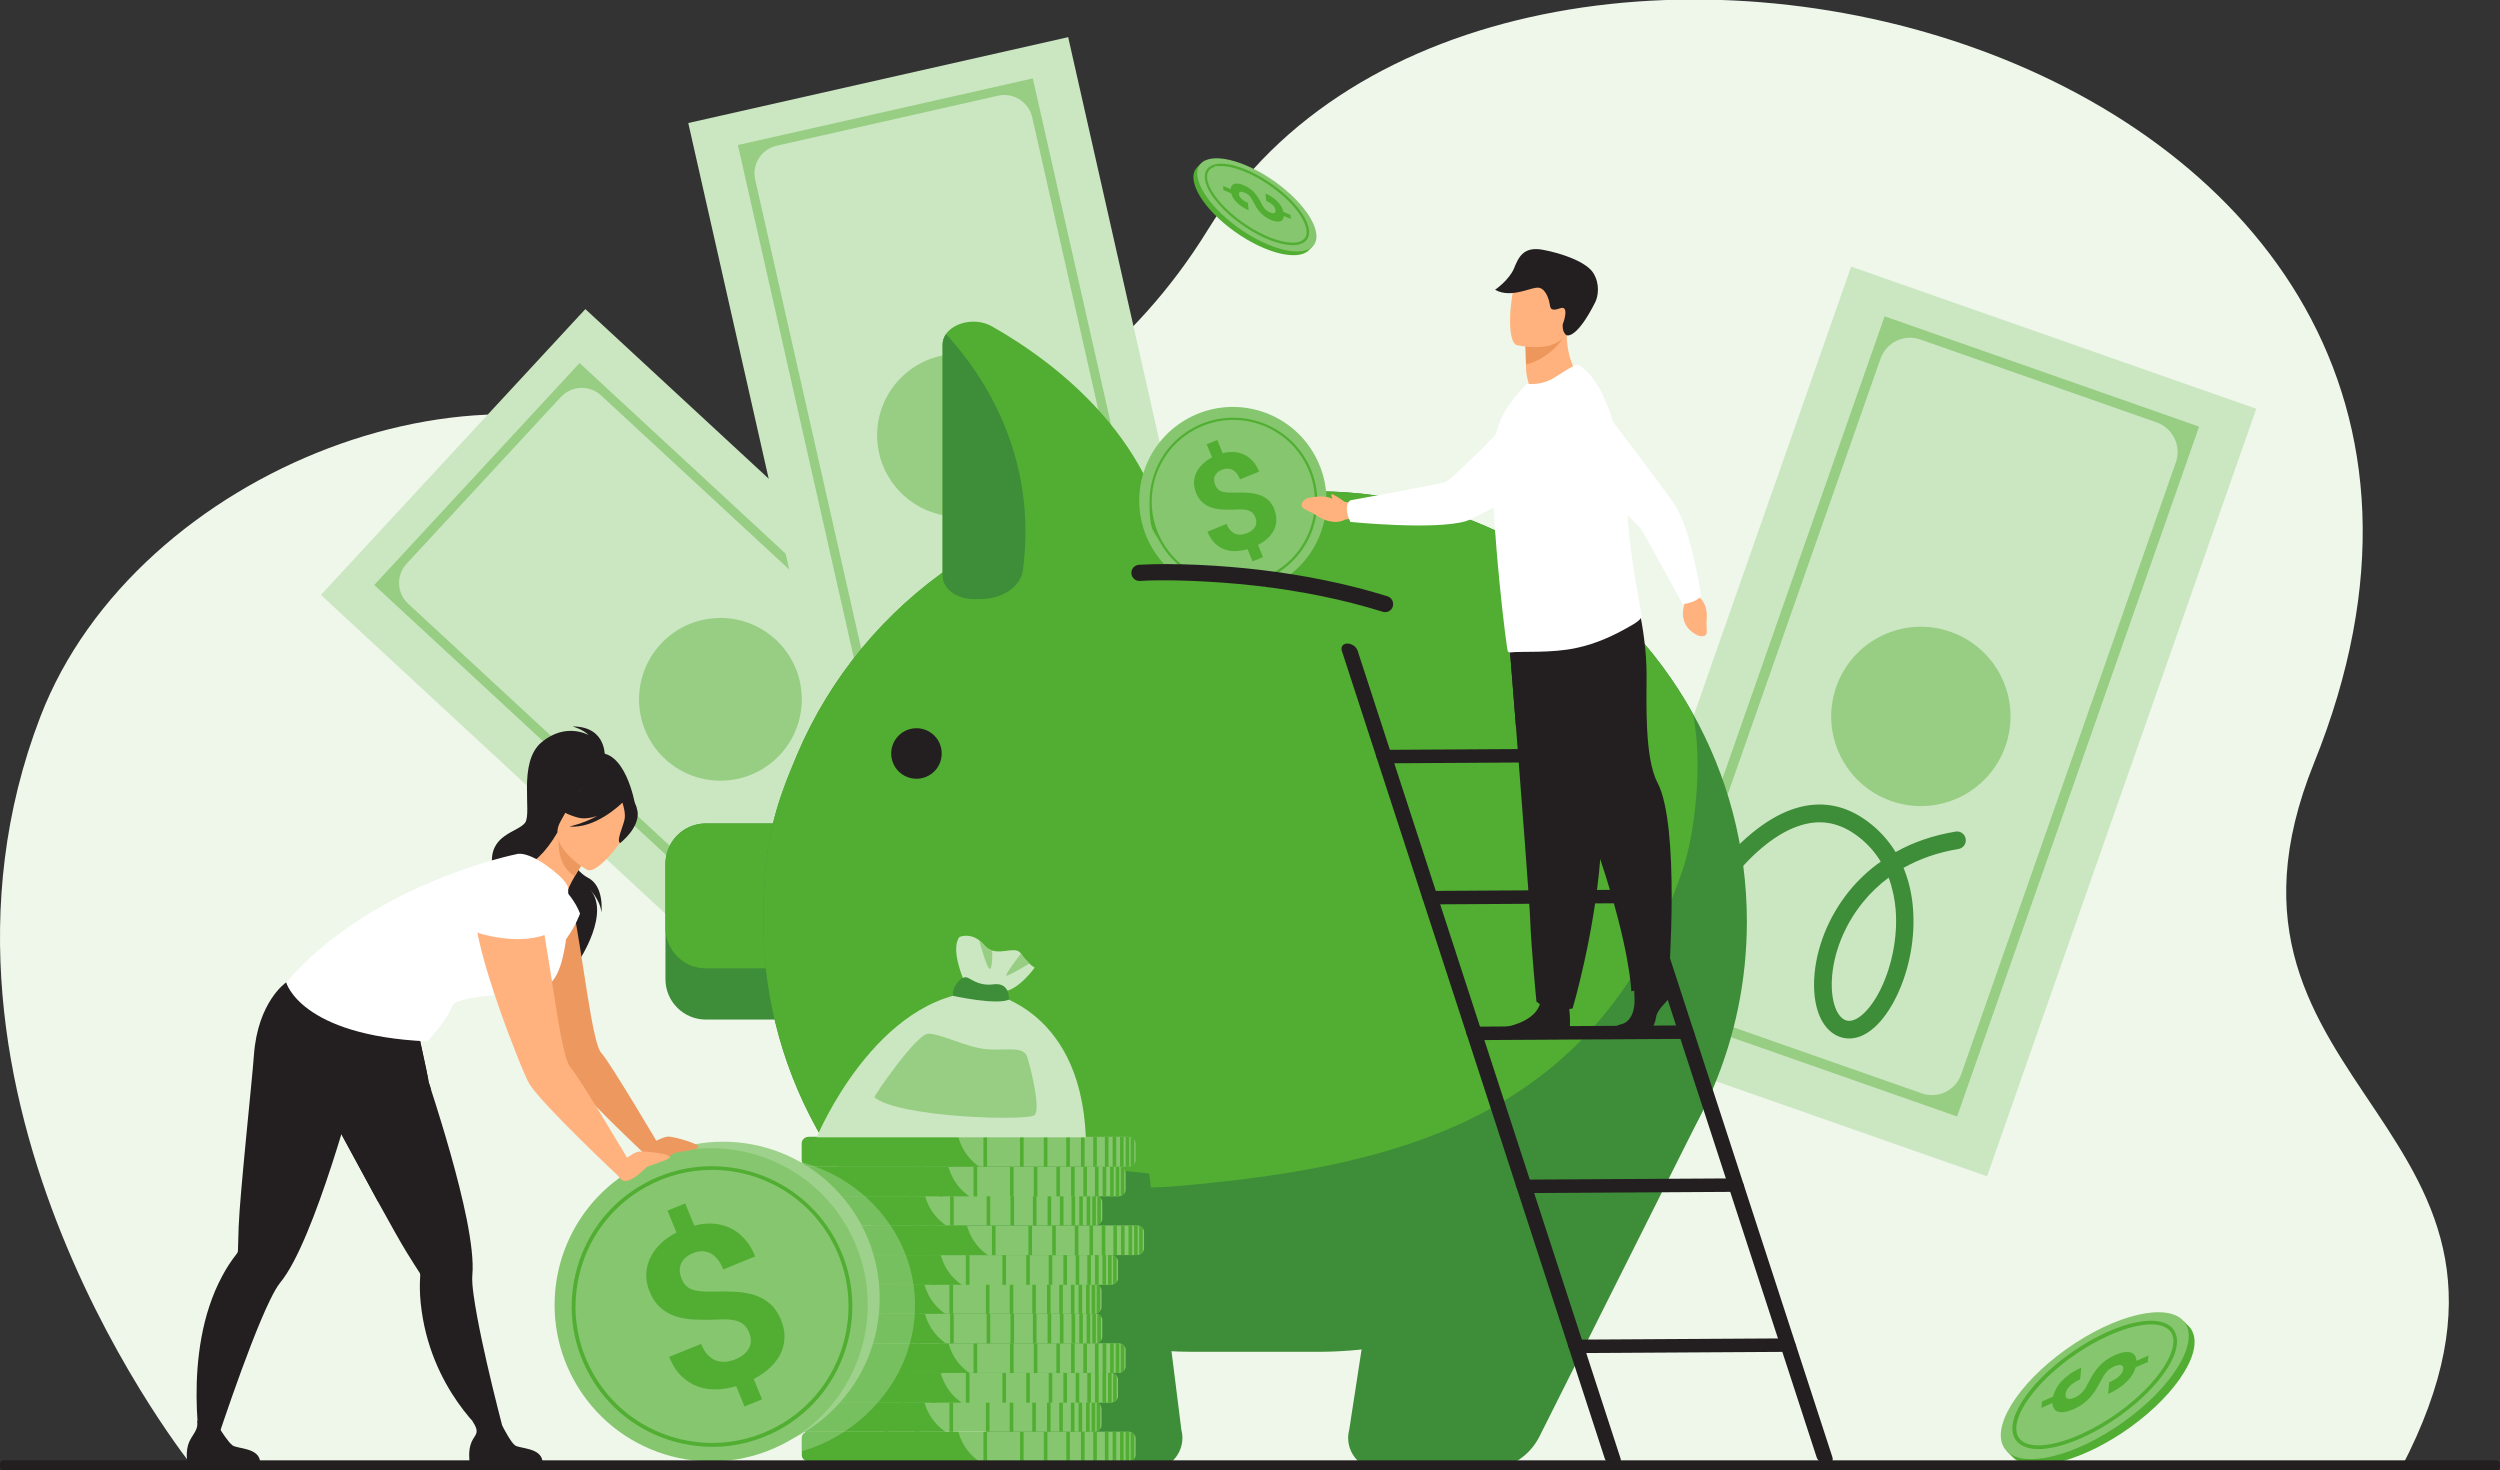 <?xml version="1.0" encoding="UTF-8"?>
<svg id="_Слой_1" data-name="Слой_1" xmlns="http://www.w3.org/2000/svg" version="1.1" viewBox="0 0 2771.8 1630.1">
  <rect x="0" y="0" width="2771.8" height="1630.1" fill="#333333" stroke="none"/>
  <!-- Generator: Adobe Illustrator 29.2.1, SVG Export Plug-In . SVG Version: 2.1.0 Build 116)  -->
  <defs>
    <style>
      .st0 {
        fill: #ed975d;
      }

      .st1 {
        fill: #97ce84;
      }

      .st2 {
        fill: #fff;
      }

      .st3 {
        fill: #ed985f;
      }

      .st4 {
        opacity: .5;
      }

      .st4, .st5 {
        fill: #9ed28c;
      }

      .st6 {
        fill: #cbe7c1;
      }

      .st7 {
        fill: #231f20;
      }

      .st8 {
        fill: #ffb27d;
      }

      .st9 {
        fill: #51ae32;
      }

      .st10 {
        fill: #3e8d39;
      }

      .st11 {
        fill: #eef7ea;
      }

      .st12 {
        fill: #85c66f;
      }
    </style>
  </defs>
  <path class="st11" d="M214.9,1627.7S-117.9,1217.1,44.8,794.5c106-275.5,503.7-426.4,728.2-275.5,95.6,64.3,402.3,2.2,566-264,318.2-517.2,1551.4-213.8,1226.6,591-148.4,367.8,297.8,398.3,96.2,782.4l-2446.8-.8Z"/>
  <g>
    <polygon class="st6" points="1249.6 898.4 956.4 1215.3 533.8 824.4 533.8 824.4 355.8 659.6 649 342.7 981.5 650.3 1249.6 898.4"/>
    <path class="st1" d="M1182.5,902l-227.7,246.1-539.9-499.5,227.7-246.1,539.9,499.5ZM975.3,1111l171.7-185.6c11.7-12.6,10.9-32.3-1.7-43.9l-478.8-443c-12.8-11.9-32.8-11.1-44.7,1.7l-171,184.8c-11.8,12.7-11,32.6,1.7,44.3l479.1,443.3c12.5,11.6,32.1,10.8,43.7-1.7Z"/>
    <path class="st1" d="M737.5,841.6c-36.6-33.8-38.8-90.9-5-127.5,33.8-36.6,90.9-38.8,127.5-5,36.6,33.8,38.8,90.9,5,127.5-33.8,36.6-90.9,38.8-127.5,5Z"/>
  </g>
  <g>
    <polygon class="st6" points="1364.7 839.3 943.5 934.5 816.6 373 816.6 373 763.1 136.4 1184.3 41.2 1284.1 482.9 1364.7 839.3"/>
    <path class="st1" d="M1307.3,804.3l-327,73.9-162.2-717.4,327-73.9,162.2,717.4ZM1018.1,859.2l246.6-55.7c16.7-3.8,27.2-20.4,23.5-37.2l-143.8-636.3c-3.9-17-20.8-27.7-37.8-23.9l-245.6,55.5c-16.9,3.8-27.5,20.6-23.7,37.5l143.9,636.7c3.8,16.7,20.3,27.1,37,23.3Z"/>
    <circle class="st1" cx="1062.7" cy="482.6" r="90.2" transform="translate(-30 892.8) rotate(-45)"/>
  </g>
  <g>
    <polygon class="st6" points="2203.1 1304.2 1753.9 1146.7 1963.9 547.9 1964 547.9 2052.4 295.6 2501.6 453.2 2336.3 924.2 2203.1 1304.2"/>
    <path class="st1" d="M2169.9,1237.9l-348.7-122.3,268.3-764.9,348.7,122.3-268.3,764.9ZM1867.7,1120l263,92.2c17.8,6.3,37.4-3.1,43.7-21l238-678.5c6.4-18.2-3.2-38.1-21.4-44.4l-261.9-91.9c-18-6.3-37.7,3.2-44.1,21.2l-238.1,678.9c-6.2,17.8,3.1,37.2,20.9,43.4Z"/>
    <path class="st1" d="M2035.9,761.4c18.2-51.8,74.9-79.1,126.7-60.9,51.8,18.2,79.1,74.9,60.9,126.7-18.2,51.8-74.9,79.1-126.7,60.9-51.8-18.2-79.1-74.9-60.9-126.7Z"/>
  </g>
  <g>
    <path class="st10" d="M918.9,957.6v128.2c0,24.5-20.1,44.6-44.6,44.6h-91.9c-24.5,0-44.6-20.1-44.6-44.6v-128.2c0-24.5,20.1-44.6,44.6-44.6h91.9c24.5,0,44.6,20.1,44.6,44.6Z"/>
    <path class="st9" d="M918.9,957.6v71.4c0,24.5-20.1,44.6-44.6,44.6h-91.9c-24.5,0-44.6-20.1-44.6-44.6v-71.4c0-24.5,20.1-44.6,44.6-44.6h91.9c24.5,0,44.6,20.1,44.6,44.6Z"/>
    <path class="st10" d="M1936.8,1021.7c0,65.6-13.4,128.2-37.6,185.2-72.7,171.1-242.6,291.9-439.4,291.9h-136.4c-174.1,0-327.3-94.5-410.6-234.8-42.2-71.1-66.5-154-66.5-242.3s13.4-128.2,37.6-185.2c72.7-171.1,242.6-291.8,439.4-291.8h136.4c179,0,335.7,99.9,417.3,246.6,38.1,68.4,59.8,147,59.8,230.5Z"/>
    <path class="st9" d="M1877,791.3c11.3,55,2.4,133.7-12.1,175.3-96.3,276.9-322.6,326.9-553.9,348-164.5,15-398.3-50.6-398.3-50.6-42.2-71.1-66.5-154-66.5-242.3s13.4-128.2,37.6-185.2c72.7-171.1,242.6-291.8,439.4-291.8h136.4c179,0,335.7,99.9,417.3,246.6Z"/>
    <path class="st9" d="M1267,664.2h-187.7c-18.9,0-34.3-11.5-34.3-25.7v-256.2c0-4.4,1.4-8.4,3.7-11.8,9.2-13.3,33.3-18.8,51.2-8.6,71.2,40.4,188,128.2,201.1,274.9,1.3,14.8-14.4,27.4-34.2,27.4Z"/>
    <path class="st10" d="M1087,664.2h-7.6c-18.9,0-34.3-11.5-34.3-25.7v-256.2c0-4.4,1.4-8.4,3.7-11.8.8.7,1.6,1.4,2.3,2.3,40.8,45.4,99.5,134.5,83,259.4-2.4,18.2-22.8,32-47.1,32Z"/>
    <path class="st7" d="M988.1,835.4c0-15.4,12.5-28,28-28s28,12.5,28,28-12.5,28-28,28-28-12.5-28-28Z"/>
    <path class="st10" d="M1540.4,1296.3l-44.5,289c-5.9,22.4,11,44.3,34.1,44.3h117c25.1,0,48-14,59.5-36.3l181.8-362.6-347.9,65.6Z"/>
    <path class="st10" d="M1274.1,1301.2l35.7,284c5.9,22.4-11,44.3-34.1,44.3h-117c-25.1,0-48-14-59.5-36.3l-186.5-329.3,361.4,37.2Z"/>
    <path class="st10" d="M2050.4,1151.4c-2.7,0-5.4-.3-8-1-20.7-5.5-32.6-30.2-31-64.6,1.6-33.7,15.7-69.3,38.7-97.7,10.2-12.6,21.9-23.5,35.1-32.8-6.2-10.2-14.5-20-25.8-28.4-19.1-14.3-38.9-18.5-60.4-12.6-57.8,15.7-106.8,98.3-110.8,107.6-1.8,5-7.2,7.6-12.3,5.9-5.1-1.7-7.9-7.2-6.2-12.4,1.7-5.2,16-29.8,36-54.3,34.8-42.6,65.1-58.7,84.5-64.8,28.7-9,55.9-4,80.9,14.8,12.4,9.3,22.7,20.6,30.6,33.6,19.8-11.1,42.2-18.7,66.5-22.7,5.3-.9,10.4,2.7,11.2,8.1.9,5.3-2.7,10.4-8.1,11.2-22.3,3.7-42.7,10.7-60.8,20.9,5.5,13.4,9.1,28.1,10.4,44,2.8,32.7-3.7,68.5-18,98.1-14.6,30.1-33.8,47.1-52.6,47.1ZM2093.9,973.1c-10.6,7.9-20.2,17-28.5,27.3-20.4,25.2-33,56.6-34.4,86.3-1.1,23.5,5.6,41.9,16.4,44.8,10.9,2.9,26.6-11.8,38.1-35.6,12.6-26.1,18.7-59,16.2-87.9-.9-10.4-3.1-22.5-7.7-34.9ZM1888.3,1021.6c0,0,0,.1,0,.2,0,0,0-.1,0-.2Z"/>
  </g>
  <g>
    <g>
      <path class="st12" d="M1259.1,1594.5v18.6c0,1.5-.5,2.9-1.5,4-1,1.2-2.4,2.2-4,2.7-.5.2-1,.3-1.6.4-.5,0-1,.1-1.5.1h-353c-4.3,0-7.8-2.7-8.5-6.1,0-.2,0-.5,0-.7,0-.1,0-.2,0-.4v-18.6c0-.1,0-.2,0-.4,0-.2,0-.5,0-.7.6-3.4,4.2-6.1,8.5-6.1h353c.5,0,1,0,1.5.1.5,0,1.1.2,1.6.4,1.6.5,3,1.5,4,2.7.9,1.1,1.5,2.5,1.5,4Z"/>
      <path class="st9" d="M1085.7,1620.3h-189.1c-3.5,0-6.5-2.3-7.3-5.3,0-.3-.2-.5-.2-.8,0-.2,0-.5,0-.7,0-.1,0-.2,0-.4v-18.6c0-.1,0-.2,0-.4,0-.2,0-.5,0-.7,0-.3.1-.5.2-.8.9-3,3.8-5.3,7.3-5.3h165.9c2.6,9.7,8.8,23.1,23.2,33Z"/>
      <g>
        <rect class="st9" x="1212.1" y="1587.3" width="4" height="33"/>
        <rect class="st9" x="1198.5" y="1587.3" width="4" height="33"/>
        <rect class="st9" x="1182.2" y="1587.3" width="4" height="33"/>
        <rect class="st9" x="1157.3" y="1587.3" width="4" height="33"/>
        <rect class="st9" x="1130.9" y="1587.3" width="4" height="33"/>
        <rect class="st9" x="1090.4" y="1587.3" width="4" height="33"/>
        <rect class="st9" x="1052.5" y="1587.3" width="4" height="33"/>
        <rect class="st9" x="1018.7" y="1587.3" width="4" height="33"/>
        <rect class="st9" x="1225" y="1587.3" width="4" height="33"/>
        <rect class="st9" x="1233.6" y="1587.3" width="4" height="33"/>
        <rect class="st9" x="1241.8" y="1587.3" width="4" height="33"/>
        <path class="st9" d="M1252,1587.4v32.7c-.5,0-1,.1-1.5.1h-2.5v-33h2.5c.5,0,1,0,1.5.1Z"/>
        <path class="st9" d="M1257.6,1590.5v26.6c-1,1.2-2.4,2.2-4,2.7v-32c1.6.5,3,1.5,4,2.7Z"/>
      </g>
    </g>
    <g>
      <path class="st12" d="M1221.3,1561.6v18.6c0,1.5-.5,2.9-1.5,4-.2.3-.5.6-.8.8-.9.8-2,1.4-3.2,1.8-.5.2-1,.3-1.6.4-.5,0-1,.1-1.5.1h-353c-4.3,0-7.8-2.7-8.4-6.1,0-.2,0-.5,0-.7,0-.1,0-.2,0-.4v-18.6c0-.1,0-.3,0-.4,0-.2,0-.5,0-.7.6-3.4,4.2-6.1,8.4-6.1h353c.2,0,.5,0,.7,0,0,0,.2,0,.2,0,0,0,0,0,0,0,0,0,.2,0,.3,0,0,0,.1,0,.2,0,.5,0,1.1.2,1.6.4.3,0,.6.2.9.3h0c.2,0,.4.2.6.3,0,0,.2.1.3.2,0,0,.2.1.3.2.4.2.7.5,1,.8.1,0,.2.2.3.3,0,0,.1.1.2.2,0,0,0,0,0,0h0c.1.2.2.3.3.4.9,1.1,1.5,2.5,1.5,4Z"/>
      <path class="st9" d="M1048,1587.3h-189.1c-3.5,0-6.4-2.3-7.3-5.3,0-.3-.2-.5-.2-.8,0-.2,0-.5,0-.7,0-.1,0-.2,0-.4v-18.6c0-.1,0-.3,0-.4,0-.2,0-.5,0-.7,0-.3.1-.5.2-.8.9-3,3.8-5.3,7.3-5.3h165.9c0,.3.1.5.2.8,2.8,9.6,9,22.6,23,32.1Z"/>
      <g>
        <rect class="st9" x="1174.4" y="1554.4" width="4" height="33"/>
        <rect class="st9" x="1160.8" y="1554.4" width="4" height="33"/>
        <rect class="st9" x="1144.5" y="1554.4" width="4" height="33"/>
        <rect class="st9" x="1119.5" y="1554.4" width="4" height="33"/>
        <rect class="st9" x="1093.1" y="1554.4" width="4" height="33"/>
        <rect class="st9" x="1052.7" y="1554.4" width="4" height="33"/>
        <rect class="st9" x="1014.8" y="1554.4" width="4" height="33"/>
        <rect class="st9" x="980.9" y="1554.4" width="4" height="33"/>
        <rect class="st9" x="1187.3" y="1554.4" width="4" height="33"/>
        <rect class="st9" x="1195.8" y="1554.4" width="4" height="33"/>
        <rect class="st9" x="1204.1" y="1554.4" width="4" height="33"/>
        <path class="st9" d="M1214.3,1554.5v32.7c-.5,0-1,.1-1.5.1h-2.5v-33h2.5c.5,0,1,0,1.5.1Z"/>
        <path class="st9" d="M1219.9,1557.5v26.6c-1,1.2-2.4,2.2-4,2.7v-32c1.6.5,3,1.5,4,2.7Z"/>
      </g>
    </g>
    <g>
      <path class="st12" d="M1239.6,1529.4v18.6c0,1.5-.5,2.9-1.5,4-1,1.2-2.4,2.1-4,2.7-.5.2-1,.3-1.6.4-.5,0-1,.1-1.5.1h-353c-1.4,0-2.8-.3-3.9-.8-2.3-1-4.1-2.9-4.5-5.2,0-.2,0-.3,0-.5,0,0,0-.2,0-.3,0-.1,0-.2,0-.4v-18.6c0-.1,0-.2,0-.4,0-.2,0-.5,0-.7.6-3.5,4.2-6.1,8.4-6.1h353c.5,0,1,0,1.5.1.5,0,1.1.2,1.6.4,1.6.5,3,1.5,4,2.7.9,1.1,1.5,2.5,1.5,4Z"/>
      <path class="st9" d="M1066.2,1555.2h-189.1c-1.3,0-2.5-.3-3.5-.8-2.1-1-3.6-2.9-4-5.2,0-.2,0-.3,0-.5,0,0,0-.2,0-.3,0-.1,0-.2,0-.4v-18.6c0-.1,0-.2,0-.4,0-.2,0-.5,0-.7,0-.3.1-.5.2-.8.9-3.1,3.8-5.3,7.3-5.3h165.9c2.6,9.4,8.5,22.4,22.1,32.1.4.3.8.6,1.2.8Z"/>
      <g>
        <rect class="st9" x="1192.6" y="1522.2" width="4" height="33"/>
        <rect class="st9" x="1179" y="1522.2" width="4" height="33"/>
        <rect class="st9" x="1162.7" y="1522.2" width="4" height="33"/>
        <rect class="st9" x="1137.8" y="1522.2" width="4" height="33"/>
        <rect class="st9" x="1111.4" y="1522.2" width="4" height="33"/>
        <rect class="st9" x="1070.9" y="1522.2" width="4" height="33"/>
        <rect class="st9" x="1033" y="1522.2" width="4" height="33"/>
        <rect class="st9" x="999.2" y="1522.2" width="4" height="33"/>
        <rect class="st9" x="1205.5" y="1522.2" width="4" height="33"/>
        <rect class="st9" x="1214.1" y="1522.2" width="4" height="33"/>
        <rect class="st9" x="1222.3" y="1522.2" width="4" height="33"/>
        <path class="st9" d="M1232.5,1522.4v32.7c-.5,0-1,.1-1.5.1h-2.5v-33h2.5c.5,0,1,0,1.5.1Z"/>
        <path class="st9" d="M1238.1,1525.4v26.6c-1,1.2-2.4,2.2-4,2.7v-32c1.6.5,3,1.5,4,2.7Z"/>
      </g>
    </g>
    <g>
      <path class="st12" d="M1248,1496.5v18.6c0,1.5-.5,2.9-1.5,4-.1.2-.3.3-.4.4-.7.7-1.5,1.3-2.4,1.8-.4.2-.8.3-1.2.5-.5.2-1,.3-1.6.4-.2,0-.5,0-.7,0-.3,0-.5,0-.8,0h-353c-4.3,0-7.8-2.7-8.5-6.1,0-.2,0-.5,0-.7v-19.4c.2-3.5,3.4-6.3,7.5-6.7.3,0,.7,0,1,0h353c.3,0,.5,0,.8,0,.3,0,.5,0,.7,0,.5,0,1.1.2,1.6.4,1.6.5,3,1.5,4,2.7.9,1.1,1.5,2.5,1.5,4Z"/>
      <path class="st9" d="M1074.7,1522.2h-189.1c-3.5,0-6.5-2.3-7.3-5.3,0-.3-.2-.5-.2-.8,0-.2,0-.5,0-.7v-19.4c.2-3.5,3.1-6.3,6.7-6.7.3,0,.6,0,.9,0h165.9s0,0,0,0c2.7,9.7,8.8,23.1,23.2,32.9Z"/>
      <g>
        <rect class="st9" x="1201.1" y="1489.3" width="4" height="33"/>
        <rect class="st9" x="1187.5" y="1489.3" width="4" height="33"/>
        <rect class="st9" x="1171.2" y="1489.3" width="4" height="33"/>
        <rect class="st9" x="1146.2" y="1489.3" width="4" height="33"/>
        <rect class="st9" x="1119.8" y="1489.3" width="4" height="33"/>
        <rect class="st9" x="1079.4" y="1489.3" width="4" height="33"/>
        <rect class="st9" x="1041.5" y="1489.3" width="4" height="33"/>
        <rect class="st9" x="1007.6" y="1489.3" width="4" height="33"/>
        <rect class="st9" x="1214" y="1489.3" width="4" height="33"/>
        <rect class="st9" x="1222.5" y="1489.3" width="4" height="33"/>
        <rect class="st9" x="1230.8" y="1489.3" width="4" height="33"/>
        <path class="st9" d="M1241,1489.4v32.7c-.5,0-1,.1-1.5.1h-2.5v-33h2.5c.5,0,1,0,1.5.1Z"/>
        <path class="st9" d="M1246.6,1492.4v26.6c-1,1.2-2.4,2.2-4,2.7v-32c1.6.5,3,1.5,4,2.7Z"/>
      </g>
    </g>
    <g>
      <path class="st12" d="M1222.1,1463.6v18.6c0,1.5-.5,2.9-1.5,4-1,1.2-2.4,2.2-4,2.7-.5.2-1,.3-1.6.4-.2,0-.3,0-.5,0h0c0,0-.2,0-.3,0,0,0-.1,0-.2,0-.2,0-.3,0-.5,0h-353c-4.6,0-8.3-3-8.5-6.8,0-.1,0-.2,0-.4v-18.6c0-.1,0-.3,0-.4,0,0,0-.2,0-.3.3-3,3-5.5,6.4-6.3,0,0,.2,0,.3,0,.6-.1,1.2-.2,1.9-.2h353c.3,0,.5,0,.8,0,.1,0,.2,0,.3,0h0c.1,0,.3,0,.4,0,.5,0,1.1.2,1.6.4,1.6.5,3,1.5,4,2.7.9,1.1,1.5,2.5,1.5,4Z"/>
      <path class="st9" d="M1048.7,1489.3h-189.1c-4.1,0-7.4-3-7.6-6.8,0-.1,0-.2,0-.4v-18.6c0-.1,0-.3,0-.4,0,0,0-.2,0-.3.3-3.1,2.7-5.6,5.9-6.3,0,0,.2,0,.3,0,.4,0,.9-.1,1.4-.1h165.9c0,0,0,.2,0,.2,2.7,9.7,8.9,22.9,23.1,32.7,0,0,0,0,0,0Z"/>
      <g>
        <rect class="st9" x="1175.1" y="1456.4" width="4" height="33"/>
        <rect class="st9" x="1161.5" y="1456.4" width="4" height="33"/>
        <rect class="st9" x="1145.2" y="1456.4" width="4" height="33"/>
        <rect class="st9" x="1120.3" y="1456.4" width="4" height="33"/>
        <rect class="st9" x="1093.9" y="1456.4" width="4" height="33"/>
        <rect class="st9" x="1053.4" y="1456.4" width="4" height="33"/>
        <rect class="st9" x="1015.5" y="1456.4" width="4" height="33"/>
        <rect class="st9" x="981.7" y="1456.4" width="4" height="33"/>
        <rect class="st9" x="1188" y="1456.4" width="4" height="33"/>
        <rect class="st9" x="1196.6" y="1456.4" width="4" height="33"/>
        <rect class="st9" x="1204.8" y="1456.4" width="4" height="33"/>
        <path class="st9" d="M1215,1456.5v32.7c-.5,0-1,.1-1.5.1h-2.5v-33h2.5c.5,0,1,0,1.5.1Z"/>
        <path class="st9" d="M1220.6,1459.5v26.6c-1,1.2-2.4,2.2-4,2.7v-32c1.6.5,3,1.5,4,2.7Z"/>
      </g>
    </g>
    <g>
      <path class="st12" d="M1221.3,1430.8v18.6c0,1.5-.5,2.9-1.5,4-.2.3-.5.6-.8.9-.9.8-2,1.4-3.2,1.8-.4.1-.8.2-1.2.3h0c-.1,0-.2,0-.3,0-.5,0-1,.1-1.5.1h-353c-.4,0-.7,0-1.1,0-.1,0-.3,0-.4,0-3.6-.6-6.4-3-6.9-6.1,0-.2,0-.4,0-.6,0-.1,0-.3,0-.4v-18.6c0-.1,0-.3,0-.4,0-.2,0-.5,0-.7.6-3.4,4.2-6.1,8.4-6.1h353c.2,0,.5,0,.7,0,0,0,0,0,0,0,0,0,.1,0,.2,0,0,0,.2,0,.3,0,0,0,.1,0,.2,0,.5,0,1.1.2,1.6.4.3,0,.6.2.9.3h0c1.1.5,2.1,1.2,2.8,2,.1.1.2.2.3.4.9,1.1,1.5,2.5,1.5,4Z"/>
      <path class="st9" d="M1048,1456.6h-189.1c-.1,0-.3,0-.4,0-.2,0-.3,0-.5,0-3.4-.4-6.2-2.9-6.6-6.1,0-.2,0-.4,0-.6,0-.1,0-.3,0-.4v-18.6c0-.1,0-.3,0-.4,0-.2,0-.5,0-.7,0-.3.1-.5.2-.8.9-3,3.8-5.3,7.3-5.3h165.9c0,.3.1.5.2.8,2.7,9.5,8.9,22.4,22.6,31.9.1,0,.2.2.3.2Z"/>
      <g>
        <rect class="st9" x="1174.4" y="1423.7" width="4" height="33"/>
        <rect class="st9" x="1160.8" y="1423.7" width="4" height="33"/>
        <rect class="st9" x="1144.5" y="1423.7" width="4" height="33"/>
        <rect class="st9" x="1119.5" y="1423.7" width="4" height="33"/>
        <rect class="st9" x="1093.1" y="1423.7" width="4" height="33"/>
        <rect class="st9" x="1052.7" y="1423.7" width="4" height="33"/>
        <rect class="st9" x="1014.8" y="1423.7" width="4" height="33"/>
        <rect class="st9" x="980.9" y="1423.7" width="4" height="33"/>
        <rect class="st9" x="1187.3" y="1423.7" width="4" height="33"/>
        <rect class="st9" x="1195.8" y="1423.7" width="4" height="33"/>
        <rect class="st9" x="1204.1" y="1423.7" width="4" height="33"/>
        <path class="st9" d="M1214.3,1423.8v32.7c-.5,0-1,.1-1.5.1h-2.5v-33h2.5c.5,0,1,0,1.5.1Z"/>
        <path class="st9" d="M1219.9,1426.8v26.6c-1,1.2-2.4,2.2-4,2.7v-32c1.6.5,3,1.5,4,2.7Z"/>
      </g>
    </g>
    <g>
      <path class="st12" d="M1239.6,1398.7v18.6c0,1.5-.5,2.9-1.5,4-1,1.2-2.4,2.2-4,2.7-.5.2-1,.3-1.6.4-.5,0-1,.1-1.5.1h-353c-1.4,0-2.8-.3-3.9-.8-2.3-1-4.1-2.9-4.5-5.2,0-.2,0-.3,0-.5,0-.1,0-.2,0-.3,0-.1,0-.2,0-.4v-18.6c0-.1,0-.3,0-.4,0-.2,0-.5,0-.7.6-3.4,4.2-6.1,8.4-6.1h353c.5,0,1,0,1.5.1.5,0,1.1.2,1.6.4,1.6.5,3,1.5,4,2.7.9,1.1,1.5,2.5,1.5,4Z"/>
      <path class="st9" d="M1066.2,1424.5h-189.1c-1.3,0-2.5-.3-3.5-.8-2.1-1-3.6-2.9-4-5.2,0-.2,0-.3,0-.5,0-.1,0-.2,0-.3,0-.1,0-.2,0-.4v-18.6c0-.1,0-.3,0-.4,0-.2,0-.5,0-.7,0-.3.1-.5.2-.8.9-3.1,3.8-5.3,7.3-5.3h165.9c2.6,9.4,8.5,22.4,22.1,32.1.4.3.8.5,1.2.8Z"/>
      <g>
        <rect class="st9" x="1192.6" y="1391.5" width="4" height="33"/>
        <rect class="st9" x="1179" y="1391.5" width="4" height="33"/>
        <rect class="st9" x="1162.7" y="1391.5" width="4" height="33"/>
        <rect class="st9" x="1137.8" y="1391.5" width="4" height="33"/>
        <rect class="st9" x="1111.4" y="1391.5" width="4" height="33"/>
        <rect class="st9" x="1070.9" y="1391.5" width="4" height="33"/>
        <rect class="st9" x="1033" y="1391.5" width="4" height="33"/>
        <rect class="st9" x="999.2" y="1391.5" width="4" height="33"/>
        <rect class="st9" x="1205.5" y="1391.5" width="4" height="33"/>
        <rect class="st9" x="1214.1" y="1391.5" width="4" height="33"/>
        <rect class="st9" x="1222.3" y="1391.5" width="4" height="33"/>
        <path class="st9" d="M1232.5,1391.6v32.7c-.5,0-1,.1-1.5.1h-2.5v-33h2.5c.5,0,1,0,1.5.1Z"/>
        <path class="st9" d="M1238.1,1394.7v26.6c-1,1.2-2.4,2.2-4,2.7v-32c1.6.5,3,1.5,4,2.7Z"/>
      </g>
    </g>
    <g>
      <path class="st12" d="M1268.4,1365.7v18.6c0,1.5-.5,2.8-1.5,4h0c-.1.2-.3.3-.4.5-.5.6-1.2,1.1-1.9,1.5-.4.2-.7.4-1.1.5,0,0,0,0,0,0-.2,0-.4.2-.6.2-.5.2-1,.3-1.6.4-.5,0-1,.1-1.5.1h-353c-4.3,0-7.8-2.7-8.4-6.1,0-.2,0-.5,0-.7,0-.1,0-.2,0-.4v-18.6c0-.1,0-.2,0-.4.2-3.5,3.4-6.3,7.5-6.7.3,0,.7,0,1,0h353c.5,0,1,0,1.5.1.5,0,1.1.2,1.6.4,1.4.5,2.7,1.2,3.6,2.2.1.1.3.3.4.4h0c.9,1.2,1.5,2.5,1.5,4Z"/>
      <path class="st9" d="M1095.1,1391.5h-189.1c-3.5,0-6.5-2.3-7.3-5.3,0-.3-.1-.5-.2-.8,0-.2,0-.5,0-.7,0-.1,0-.2,0-.4v-18.6c0-.1,0-.2,0-.4.2-3.5,3.1-6.3,6.7-6.7.3,0,.6,0,.9,0h165.9s0,0,0,0c2.7,9.7,8.8,23.1,23.2,32.9Z"/>
      <g>
        <rect class="st9" x="1221.5" y="1358.6" width="4" height="33"/>
        <rect class="st9" x="1207.9" y="1358.6" width="4" height="33"/>
        <rect class="st9" x="1191.6" y="1358.6" width="4" height="33"/>
        <rect class="st9" x="1166.6" y="1358.6" width="4" height="33"/>
        <rect class="st9" x="1140.2" y="1358.6" width="4" height="33"/>
        <rect class="st9" x="1099.8" y="1358.6" width="4" height="33"/>
        <rect class="st9" x="1061.9" y="1358.6" width="4" height="33"/>
        <rect class="st9" x="1028" y="1358.6" width="4" height="33"/>
        <rect class="st9" x="1234.4" y="1358.6" width="4" height="33"/>
        <rect class="st9" x="1242.9" y="1358.6" width="4" height="33"/>
        <rect class="st9" x="1251.2" y="1358.6" width="4" height="33"/>
        <path class="st9" d="M1261.4,1358.7v32.7c-.5,0-1,.1-1.5.1h-2.5v-33h2.5c.5,0,1,0,1.5.1Z"/>
        <path class="st9" d="M1267,1361.7v26.6c-1,1.2-2.4,2.2-4,2.7v-32c1.6.5,3,1.5,4,2.7Z"/>
      </g>
    </g>
    <g>
      <path class="st12" d="M1222.1,1332.8v18.6c0,1.5-.5,2.9-1.5,4-1,1.2-2.4,2.2-4,2.7-.5.2-1,.3-1.6.4-.2,0-.3,0-.5,0h0c-.1,0-.2,0-.3,0,0,0-.1,0-.2,0-.1,0-.3,0-.4,0h-353c-3.1,0-5.8-1.4-7.3-3.4-.7-1-1.2-2.2-1.3-3.4,0-.1,0-.3,0-.4v-18.6c0-.1,0-.3,0-.4.2-3.1,2.7-5.6,6.1-6.5.8-.2,1.6-.3,2.5-.3h353c.2,0,.3,0,.5,0s.2,0,.2,0c.3,0,.6,0,.8,0,.5,0,1.1.2,1.6.4.3,0,.5.2.7.3h0c.9.4,1.8.9,2.5,1.6,0,0,0,0,0,0,0,0,0,0,0,0,.2.2.5.5.7.7.9,1.1,1.5,2.5,1.5,4Z"/>
      <path class="st9" d="M1048.7,1358.6h-189.1c-2.7,0-5-1.3-6.4-3.3-.7-1-1.2-2.2-1.2-3.6,0-.1,0-.3,0-.4v-18.6c0-.1,0-.3,0-.4.2-3.3,2.7-6,6.1-6.6.5,0,1-.2,1.5-.2h165.9c0,.3.1.5.2.8,2.7,9.6,9,22.6,22.9,32.1,0,0,0,0,0,0Z"/>
      <g>
        <rect class="st9" x="1175.1" y="1325.7" width="4" height="33"/>
        <rect class="st9" x="1161.5" y="1325.7" width="4" height="33"/>
        <rect class="st9" x="1145.2" y="1325.7" width="4" height="33"/>
        <rect class="st9" x="1120.3" y="1325.7" width="4" height="33"/>
        <rect class="st9" x="1093.9" y="1325.7" width="4" height="33"/>
        <rect class="st9" x="1053.4" y="1325.7" width="4" height="33"/>
        <rect class="st9" x="1015.5" y="1325.7" width="4" height="33"/>
        <rect class="st9" x="981.7" y="1325.7" width="4" height="33"/>
        <rect class="st9" x="1188" y="1325.7" width="4" height="33"/>
        <rect class="st9" x="1196.6" y="1325.7" width="4" height="33"/>
        <rect class="st9" x="1204.8" y="1325.7" width="4" height="33"/>
        <path class="st9" d="M1215,1325.8v32.7c-.5,0-1,.1-1.5.1h-2.5v-33h2.5c.5,0,1,0,1.5.1Z"/>
        <path class="st9" d="M1220.6,1328.8v26.6c-1,1.2-2.4,2.2-4,2.7v-32c1.6.5,3,1.5,4,2.7Z"/>
      </g>
    </g>
    <g>
      <path class="st12" d="M1248,1300.6v18.6c0,1.5-.5,2.9-1.5,4-1,1.2-2.4,2.2-4,2.7-.5.2-1,.3-1.6.4-.5,0-1,.1-1.5.1h-353c-1.4,0-2.7-.3-3.8-.8-2.6-1.1-4.4-3.2-4.7-5.7,0,0,0-.2,0-.3,0-.1,0-.2,0-.4v-18.6c0-.1,0-.2,0-.4.2-3.5,3.4-6.3,7.5-6.8.3,0,.7,0,1,0h353c.5,0,1,0,1.5.1.5,0,1.1.2,1.6.4,1.6.5,3,1.5,4,2.7.9,1.1,1.5,2.5,1.5,4Z"/>
      <path class="st9" d="M1074.7,1326.4h-189.1c-1.2,0-2.4-.3-3.4-.8-2.3-1.1-3.9-3.2-4.2-5.7,0,0,0-.2,0-.3,0-.1,0-.2,0-.4v-18.6c0-.1,0-.2,0-.4.2-3.5,3.1-6.3,6.7-6.8.3,0,.6,0,.9,0h165.9s0,0,0,0c2.6,9.4,8.5,22.4,22.1,32.1.4.3.7.5,1.1.8Z"/>
      <g>
        <rect class="st9" x="1201.1" y="1293.5" width="4" height="33"/>
        <rect class="st9" x="1187.5" y="1293.5" width="4" height="33"/>
        <rect class="st9" x="1171.2" y="1293.5" width="4" height="33"/>
        <rect class="st9" x="1146.2" y="1293.5" width="4" height="33"/>
        <rect class="st9" x="1119.8" y="1293.5" width="4" height="33"/>
        <rect class="st9" x="1079.4" y="1293.5" width="4" height="33"/>
        <rect class="st9" x="1041.5" y="1293.5" width="4" height="33"/>
        <rect class="st9" x="1007.6" y="1293.5" width="4" height="33"/>
        <rect class="st9" x="1214" y="1293.5" width="4" height="33"/>
        <rect class="st9" x="1222.5" y="1293.5" width="4" height="33"/>
        <rect class="st9" x="1230.8" y="1293.5" width="4" height="33"/>
        <path class="st9" d="M1241,1293.6v32.7c-.5,0-1,.1-1.5.1h-2.5v-33h2.5c.5,0,1,0,1.5.1Z"/>
        <path class="st9" d="M1246.6,1296.6v26.6c-1,1.2-2.4,2.2-4,2.7v-32c1.6.5,3,1.5,4,2.7Z"/>
      </g>
    </g>
    <g>
      <path class="st12" d="M1259.1,1267.7v18.6c0,1.5-.5,2.9-1.5,4-1,1.2-2.4,2.2-4,2.7-.5.2-1,.3-1.6.4-.2,0-.3,0-.5,0,0,0-.2,0-.3,0,0,0-.2,0-.3,0-.2,0-.3,0-.5,0h-353c-4.6,0-8.3-3-8.5-6.8,0-.1,0-.2,0-.4v-18.6c0-.1,0-.2,0-.4.2-3.8,4-6.8,8.5-6.8h353c.5,0,1,0,1.5.1.5,0,1.1.2,1.6.4,1.6.5,3,1.5,4,2.7.9,1.1,1.5,2.5,1.5,4Z"/>
      <path class="st9" d="M1085.7,1293.5h-189.1c-4.1,0-7.4-3-7.6-6.8,0-.1,0-.2,0-.4v-18.6c0-.1,0-.2,0-.4.2-3.8,3.6-6.8,7.6-6.8h165.9c2.6,9.7,8.8,23.1,23.1,32.9,0,0,0,0,0,0Z"/>
      <g>
        <rect class="st9" x="1212.1" y="1260.6" width="4" height="33"/>
        <rect class="st9" x="1198.5" y="1260.6" width="4" height="33"/>
        <rect class="st9" x="1182.2" y="1260.6" width="4" height="33"/>
        <rect class="st9" x="1157.3" y="1260.6" width="4" height="33"/>
        <rect class="st9" x="1130.9" y="1260.6" width="4" height="33"/>
        <rect class="st9" x="1090.4" y="1260.6" width="4" height="33"/>
        <rect class="st9" x="1052.5" y="1260.6" width="4" height="33"/>
        <rect class="st9" x="1018.7" y="1260.6" width="4" height="33"/>
        <rect class="st9" x="1225" y="1260.6" width="4" height="33"/>
        <rect class="st9" x="1233.6" y="1260.6" width="4" height="33"/>
        <rect class="st9" x="1241.8" y="1260.6" width="4" height="33"/>
        <path class="st9" d="M1252,1260.7v32.7c-.5,0-1,.1-1.5.1h-2.5v-33h2.5c.5,0,1,0,1.5.1Z"/>
        <path class="st9" d="M1257.6,1263.7v26.6c-1,1.2-2.4,2.2-4,2.7v-32c1.6.5,3,1.5,4,2.7Z"/>
      </g>
    </g>
  </g>
  <g>
    <path class="st6" d="M1147.2,1072.8s-18.5,26.1-35.5,26.5c-17,.4-42.9-12.1-42.9-12.1,0,0-15.6-34.8-5-48.4,0,0,10.6-4.7,21.7,3.6,1.9,1.4,3.8,3.2,5.7,5.5,2.7,3.2,5.7,5.1,8.9,6,12.1,3.7,26.5-5,31.9,3.4,3.1,4.9,6.6,8.5,9.4,11.1,3.3,3,5.7,4.4,5.7,4.4Z"/>
    <path class="st6" d="M905.5,1261s65.5-158.8,183.5-161.8c0,0,108.9,12.1,114.9,161.8h-298.4Z"/>
    <path class="st10" d="M1056.6,1104.1s47.3,10.5,61.9,4.3c0,0,2.2-19.8-17.7-17-13.6,1.9-22.5-4.7-27.7-7.3-7.4-3.8-18.4,11.7-16.4,20Z"/>
    <path class="st1" d="M1097.8,1074.3c-3,2.3-12.3-32-12.3-32,1.9,1.4,3.8,3.2,5.7,5.5,2.7,3.2,5.7,5.1,8.9,6,0,1,.6,18.2-2.4,20.4Z"/>
    <path class="st1" d="M1141.4,1068.3c-.7.4-22.5,13.5-25.5,13.5s16.1-24.6,16.1-24.6c3.1,4.9,6.6,8.5,9.4,11.1Z"/>
    <path class="st1" d="M969.5,1216.7c-1.2-1,46.4-70.1,59.5-70.6,13.1-.5,42.6,15.1,63.9,17.1,21.3,2,42-4,46,8.6,4,12.6,15.1,57.3,8.3,64.4-6.8,7.1-151.5,2.8-177.7-19.6Z"/>
  </g>
  <g>
    <path class="st12" d="M1430.4,637.1c-3,2.3-6.2,4.5-9.5,6.5-1.3.8-2.6,1.5-3.9,2.3-3.4,1.9-6.8,3.5-10.3,5-1-.2-2-.4-3-.5-6.3-1.1-12.6-2-18.8-2.9-3.1-.4-6.1-.9-9.1-1.3-12.6-1.7-24.7-3-36.2-4.1-3.1-.3-6.2-.6-9.2-.8-2.4-.2-4.7-.4-7.1-.6-5.7-.4-11.2-.8-16.5-1.1-7.4-5.3-14.3-11.6-20.2-18.8-3.9-4.8-7.5-10.1-10.6-15.7-27.7-50.2-9.4-113.3,40.8-141,1.3-.7,2.7-1.4,4-2.1,49.5-24.6,110.1-6,137,42.9,25,45.4,12.5,101.4-27.4,132.2Z"/>
    <path class="st9" d="M1448.9,511.2c-24.8-44.9-81.4-61.3-126.3-36.6-30.7,16.9-48.1,48.8-48.1,81.6s3.7,30.5,11.5,44.7c4.2,7.7,9.4,14.5,15.3,20.5,8.4,8.5,18.4,15.2,29.1,19.9,3,.2,6.1.5,9.2.8-12.7-4.1-24.6-11-34.5-20.5-6.5-6.2-12.3-13.6-16.9-21.9-24.1-43.7-8.1-98.8,35.6-122.9,43.7-24.1,98.8-8.1,122.9,35.6,23.6,42.9,8.7,96.8-33.1,121.5-.8.5-1.6.9-2.4,1.4-11.3,6.2-23.3,9.8-35.3,10.9,3,.4,6,.8,9.1,1.3,9.4-1.8,18.7-5.1,27.5-9.9,1.7-.9,3.3-1.9,4.9-2.9,41.1-26.1,55.4-80.2,31.6-123.4Z"/>
    <path class="st9" d="M1413.2,565.1c-1.8-4.4-4.1-7.9-6.9-10.5-2.8-2.6-6.2-4.5-9.9-5.8-3.8-1.3-8-2.1-12.6-2.4-4.6-.3-9.7-.4-15.1-.2-3.4,0-6.2,0-8.6-.2-2.4-.2-4.4-.7-6.1-1.3-1.7-.7-3-1.6-4.1-2.8-1-1.2-1.9-2.6-2.6-4.2-.7-1.7-1.1-3.3-1.2-5,0-1.6.1-3.2.7-4.7.6-1.5,1.6-2.8,2.9-4.1,1.3-1.3,3.1-2.3,5.3-3.2,4-1.6,7.8-1.6,11.3.1,3.5,1.7,6.4,5.3,8.6,10.7l21.1-8.6c-1.8-4.5-4.1-8.4-6.9-11.5-2.8-3.1-5.9-5.5-9.4-7.2-3.5-1.7-7.3-2.7-11.3-3-4.1-.3-8.3.1-12.8,1.3l-6-14.7-11.7,4.8,5.9,14.5c-4.2,2.2-7.8,4.7-10.7,7.7-2.9,2.9-5.2,6.1-6.8,9.4-1.6,3.4-2.4,6.9-2.5,10.7,0,3.7.7,7.5,2.2,11.4,1.8,4.4,4.1,8,7,10.5,2.8,2.6,6.1,4.5,9.9,5.8,3.7,1.3,8,2,12.6,2.3,4.7.3,9.7.2,15.2,0,3.2-.2,5.9-.2,8.2,0,2.3.2,4.3.7,6,1.3,1.7.7,3.1,1.6,4.2,2.9,1.1,1.2,2.1,2.8,2.8,4.7.7,1.7,1,3.4,1,5,0,1.7-.4,3.3-1.1,4.8-.8,1.5-1.9,2.9-3.4,4.2-1.5,1.3-3.4,2.4-5.7,3.3-2,.8-4.1,1.3-6.2,1.6-2.1.3-4.2,0-6.3-.6-2-.7-3.9-1.9-5.7-3.7-1.8-1.8-3.3-4.3-4.6-7.5l-21.2,8.6c2.2,5.4,5,9.7,8.3,12.9,3.3,3.2,7,5.5,11,6.8,4,1.4,8.1,2,12.4,1.8,4.3-.2,8.6-.9,12.8-2.1l5.5,13.5,11.6-4.7-5.5-13.5c4.2-2.2,7.8-4.7,10.9-7.6,3-2.9,5.3-6,6.9-9.3,1.6-3.3,2.4-6.9,2.5-10.6.1-3.7-.7-7.6-2.3-11.6Z"/>
  </g>
  <path class="st4" d="M1005.9,1499.2c-18.8,54.5-65.8,95.3-116.9,109.8v-14.5c0-.1,0-.2,0-.4,0-.2,0-.5,0-.7,0-.3.1-.5.2-.8.9-3,3.8-5.3,7.3-5.3h-37.7c-3.5,0-6.4-2.3-7.3-5.3,0-.3-.2-.5-.2-.8,0-.2,0-.5,0-.7,0-.1,0-.2,0-.4v-18.6c0-.1,0-.3,0-.4,0-.2,0-.5,0-.7,0-.3.1-.5.2-.8.9-3,3.8-5.3,7.3-5.3h14.7c-2.1-1-3.6-2.9-4-5.2,0-.2,0-.3,0-.5,0,0,0-.2,0-.3,0-.1,0-.2,0-.4v-18.6c0-.1,0-.2,0-.4,0-.2,0-.5,0-.7,0-.3.1-.5.2-.8.9-3.1,3.8-5.3,7.3-5.3h8.5c-3.5,0-6.5-2.3-7.3-5.3,0-.3-.2-.5-.2-.8,0-.2,0-.5,0-.7v-19.4c.2-3.5,3.1-6.3,6.7-6.7h-25c-4.1,0-7.4-3-7.6-6.8,0-.1,0-.2,0-.4v-18.6c0-.1,0-.3,0-.4,0,0,0-.2,0-.3.3-3.1,2.7-5.6,5.9-6.3-3.4-.4-6.2-2.9-6.6-6.1,0-.2,0-.4,0-.6,0-.1,0-.3,0-.4v-18.6c0-.1,0-.3,0-.4,0-.2,0-.5,0-.7,0-.3.1-.5.2-.8.9-3,3.8-5.3,7.3-5.3h14.7c-2.1-1-3.6-2.9-4-5.2,0-.2,0-.3,0-.5,0-.1,0-.2,0-.3,0-.1,0-.2,0-.4v-18.6c0-.1,0-.3,0-.4,0-.2,0-.5,0-.7,0-.3.1-.5.2-.8.9-3.1,3.8-5.3,7.3-5.3h28.8c-3.5,0-6.5-2.3-7.3-5.3,0-.3-.1-.5-.2-.8,0-.2,0-.5,0-.7,0-.1,0-.2,0-.4v-18.6c0-.1,0-.2,0-.4.2-3.5,3.1-6.3,6.7-6.7h-45.4c-2.7,0-5-1.3-6.4-3.3v-.2s4.8-29.2,4.8-29.2v-.2s6.8-41.7,6.8-41.7c79.5,10.6,139.1,70.9,148.4,143.7,3,23.7.6,48.1-7.4,71.3Z"/>
  <circle class="st5" cx="801.7" cy="1439.4" r="173.6" transform="translate(-783 988.5) rotate(-45)"/>
  <path class="st12" d="M878.8,1595c-2.1,1.3-4.3,2.6-6.5,3.8-.7.4-1.5.8-2.2,1.2-1.7.9-3.4,1.8-5.1,2.6-82.7,40.6-183.5,9.4-228.5-72.1-42.9-77.8-19.8-174.1,50.5-224.7,5.6-4,11.5-7.8,17.7-11.2,2.2-1.2,4.5-2.4,6.7-3.5,2.2-1.1,4.4-2.1,6.6-3.1,6.8-3,13.7-5.6,20.7-7.7,10.4-3.1,20.9-5.2,31.4-6.3,32.7-3.5,65.6,2.5,94.8,16.8,31,15.1,57.7,39.6,75.6,72.1,45.1,81.8,17.3,184-61.7,232.1Z"/>
  <path class="st9" d="M789.7,1604.1c-14.5,0-29.1-2.1-43.5-6.2-39.9-11.5-73-38-93-74.3-20.1-36.4-24.7-78.4-13.2-118.3,11.5-39.9,37.9-73,74.3-93,75.1-41.4,169.9-14,211.4,61.1,41.4,75.1,14,169.9-61.1,211.4-23.3,12.9-49,19.4-74.9,19.4ZM789.2,1297.1c-24.7,0-49.7,6-72.8,18.8-35.4,19.5-61.1,51.7-72.3,90.5-11.2,38.8-6.7,79.7,12.8,115.1,19.5,35.4,51.7,61.1,90.5,72.3,38.8,11.2,79.7,6.7,115.1-12.8,73.1-40.3,99.8-132.6,59.5-205.7-27.6-50-79.4-78.3-132.8-78.3Z"/>
  <path class="st9" d="M866,1463.6c-.3-.9-.7-1.7-1.1-2.5-2.8-6.2-6.3-11.2-10.5-15-4.8-4.3-10.3-7.6-16.6-9.8-6.3-2.2-13.3-3.5-21.1-4-7.8-.5-16.2-.6-25.3-.3-5.6.2-10.4,0-14.4-.3-4-.4-7.4-1.1-10.2-2.2-2.8-1.1-5-2.7-6.8-4.6-1.7-1.9-3.2-4.3-4.3-7.1-1.1-2.8-1.8-5.6-2-8.3-.2-2.8.2-5.4,1.2-7.9,1-2.5,2.6-4.8,4.8-6.9,2.2-2.1,5.2-3.9,8.9-5.4,6.8-2.8,13.1-2.7,19,.2,5.9,2.9,10.6,8.9,14.3,17.9l35.4-14.4c-3.1-7.6-6.9-14-11.6-19.2-4.6-5.2-9.9-9.3-15.7-12.1-5.8-2.8-12.1-4.5-19-5-6.8-.5-14,.2-21.3,2.2l-10-24.7-19.6,8,9.9,24.3c-7.1,3.7-13.1,7.9-18,12.8-4.9,4.9-8.7,10.1-11.3,15.8-2.6,5.7-4,11.6-4.2,17.8-.1,6.2,1.1,12.6,3.7,19,3,7.4,6.9,13.3,11.7,17.6,4.8,4.3,10.3,7.6,16.6,9.7,6.3,2.1,13.3,3.4,21.1,3.8,7.8.4,16.2.4,25.4,0,5.3-.3,9.9-.3,13.8,0,3.9.4,7.3,1.1,10.1,2.2,2.8,1.1,5.2,2.7,7.1,4.8,1.9,2.1,3.5,4.7,4.8,7.9,1.1,2.8,1.7,5.6,1.7,8.4,0,2.8-.6,5.4-1.9,8-1.2,2.5-3.1,4.9-5.6,7.1-2.5,2.2-5.7,4-9.5,5.6-3.3,1.4-6.8,2.3-10.4,2.7-3.6.4-7.1,0-10.5-1-3.4-1.1-6.6-3.2-9.6-6.2-3-3-5.6-7.2-7.7-12.5l-35.4,14.4c3.7,9.1,8.3,16.3,13.9,21.6,5.6,5.3,11.7,9.1,18.3,11.4,6.6,2.3,13.6,3.3,20.8,3,7.2-.3,14.4-1.5,21.4-3.5l9.1,22.5,19.5-7.9-9.2-22.6c7.1-3.7,13.1-7.9,18.2-12.7,4.7-4.4,8.3-9.2,11-14.3.2-.4.4-.8.6-1.2,2.7-5.6,4.1-11.5,4.3-17.8.2-6.2-1.1-12.7-3.8-19.4Z"/>
  <g>
    <path class="st7" d="M659.5,835.4c.5-2.1-46.2,21.1-48.6,23.8-21.9,24.3-15.7,56.1-3.1,56.4,8.1.2,6.5,13.6,6.5,13.6l89.7-37.9s-10.8-63-44.4-55.8Z"/>
    <path class="st7" d="M670.5,840.3s3.2-34.9-35.8-34.9c0,0,11.8,3.2,17.9,9.6,0,0-24.9-14.6-52,7.8-27.1,22.5-10.3,78.8-18.5,89.5-8.2,10.7-40.3,12.8-36.4,47.4,3.9,34.6,101.8,77.9,95.5,106.5,0,0,38.4-56.4,10.9-82.1,0,0,13.4,12.6,14.7,27.6,0,0,3.6-29.2-15-38.6-16.5-8.3-29.9-38.5-28.5-43.9s47.1-88.8,47.1-88.8Z"/>
    <path class="st3" d="M635,1004.7c-6-29-43.6-38-61.4-14.3-3.2,4.3-5.4,9.3-6.2,15.2-4.1,32.9,48.5,166.9,56.1,179.1,13.7,22.1,94.5,97.8,94.5,97.8l14.9-9s-57.3-97-66.2-106.1c-10.3-10.5-20.3-107.7-31.7-162.7Z"/>
    <path class="st3" d="M712.4,1273.5s21.7-14.3,29.9-13.3c8.2.9,32,7.8,32.3,11.3.3,3.5-26.5,5.7-28.3,7.6-1.8,1.9-20,14.1-26.6,10.3-6.6-3.8-7.3-15.8-7.3-15.8Z"/>
    <path class="st7" d="M560.8,1595.8l-19.4-2.9s-65.3-51.9-75-148.6c-1-9.8-1.2-19.8-.5-29.9,0-1.2,0-2.3-.7-3.3,0,0,0,0,0,0-2.1-3.2-7.3-11.2-14.3-22.6-6.9-11.2-18.8-32.5-31.9-56.3-23.5-42.9-50.9-94.3-60.3-110.7-29.9-52.1-15.5-87.2-15.5-87.2,0,0,83.5-8.3,106.4-28.3l8.2,12.7s18.1,80.1,17.2,80.5c.9,2.7,1.8,5.5,2.7,8.3,14.3,44.1,30.7,99.2,39.7,144,5,25.2,7.7,47.2,6.3,62.2-.5,5.1.1,13,1.5,22.8,8.1,57.5,35.6,159.2,35.6,159.2Z"/>
    <path class="st7" d="M601.6,1620.3h-81s-1.9-12.3,2.3-21.7c4.1-9,9.8-9.3.7-23.4,5.1,5.3,21.7,7.5,33.4,5.9,1.4,2.3,9.2,17.9,14,21.4,5.3,3.8,28.9,2.4,30.5,17.8Z"/>
    <path class="st7" d="M477.9,1207.5c-7.1,39-23.8,103.9-58.8,124.6-23.5-42.9-50.9-94.3-60.3-110.7-29.9-52.1-15.5-87.2-15.5-87.2,0,0,83.5-8.3,106.4-28.3l8.2,12.7s18.1,80.1,17.2,80.5c.9,2.7,1.8,5.5,2.7,8.3Z"/>
    <path class="st2" d="M626.4,986.7s11.4,11.9,16.7,26.2c0,0-18.3,52.4-60.9,59,0,0,33.8-85.2,44.3-85.2Z"/>
    <path class="st7" d="M421.1,1140.3l.3-15.1c-30.2,3.8-104-36.1-104-36.1,0,0-31.6,21-35.9,81-2.1,29.3-15.5,153-16.9,190-.5,13.4-.7,23-.8,26.8,0,0,0,0,0,0,0,1.2-.6,2.2-1.3,3.1-6.2,7.9-11.7,16.3-16.3,25.1-46,85.7-22,202.1-22,202.1l10.7-2.7s38.9-120.7,64.4-172.9c4.3-8.9,8.2-15.7,11.5-19.7,9.6-11.6,19.7-31.4,29.6-55.1,18.8-44.9,37-104.1,50.1-150,.9.2,30.7-76.4,30.7-76.4Z"/>
    <path class="st8" d="M597.7,1039.2c-49.3-11.3-17.8-80.6-15-79.4,6.8-1.4,21.8-13.4,35.3-36.8l1.8,1.6,30.3,26.6s-7,10.3-12.9,20.4c-4.6,7.9-8.5,15.7-7.9,18.4,2.4,1.9-18.5,52.3-31.6,49.3Z"/>
    <path class="st3" d="M650.1,951.1s-7,10.3-12.9,20.4c-18.8-11.6-18.9-34.9-17.4-47l30.3,26.6Z"/>
    <path class="st8" d="M650.9,964.4s-45.7-25.4-29.4-53.7c16.3-28.2,21.4-50.5,51.2-35.5,29.9,15.1,29.3,29.1,26.2,39.8-3.1,10.7-35.6,55.2-47.9,49.4Z"/>
    <path class="st7" d="M706.6,898.6c-2.1-12.5-8.5-13.7-12.9-12.9-16.9-27.9-44.5-17-44.5-17-14.7,18.5-36,21.7-36,21.7,0,0,5.3,9.9,27.2,16,6.7,1.9,14.3.7,21.6-1.7-15.2,8.5-31,11.7-31,11.7,28.8,2.6,56.2-23.7,59.1-26.5,1.3,4.1,3.7,12.6,2.3,18.9-1.9,8.5-9.4,23.9-4.8,25.9,0,0,22.4-17.1,19.2-35.9Z"/>
    <path class="st7" d="M288.5,1620.3h-81s-1.9-12.3,2.3-21.7c4.1-9,10.4-13.1,8.9-23.9,5.1,5.3,13.5,11.2,25.2,9.7,1.4,2.3,9.3,14.8,14,18.2,5.3,3.8,28.9,2.4,30.5,17.8Z"/>
    <path class="st2" d="M603.5,1094.2c-10.4,3.6-25,5.6-40,7.3-21.3,2.3-43.3,3.9-54.8,8.5-4.2,1.7-7,3.7-7.9,6.4-5,15-27,38.2-27,38.2-141-6.4-156.5-65.4-156.5-65.4,94.9-110.3,255.5-142.2,255.5-142.2,0,0,11.5-4.9,40.4,18.1,19.3,15.3,16.7,21.2,16.7,21.2,0,0,4.2,97.3-26.4,108Z"/>
    <path class="st2" d="M563.5,1101.4c-21.3,2.3-43.3,3.9-54.8,8.5-4.7-70.3,28.5-123.2,28.5-123.2,0,0,21.6,88.1,26.3,114.7Z"/>
    <path class="st8" d="M585.4,973.1s-53.4,5.3-57.6,39.9c-4.3,34.7,51.2,175.9,59.1,188.7,14.5,23.3,99.6,103.1,99.6,103.1l15.7-9.5s-60.4-102.2-69.7-111.8c-14.7-15-28.9-198.4-47-210.4Z"/>
    <path class="st2" d="M529.3,1033.9c.1.8,49.2,16,80.9,0,0,0,6.8-72.9-31-69-37.7,4-60.1,15.8-61,33.9-1,18.1,11.1,35.1,11.1,35.1Z"/>
    <path class="st8" d="M681.6,1294.7s19.1-17.6,27.4-18c8.3-.4,32.9,2.5,33.7,5.9.9,3.4-25.3,9.9-26.7,12.1-1.5,2.2-17.5,17.1-24.6,14.4-7.1-2.7-9.8-14.4-9.8-14.4Z"/>
  </g>
  <g>
    <path class="st7" d="M1790.5,1624.9h0c-4.8,0-9.9-3.5-11.3-7.9l-291.5-895.5c-1.4-4.4,1.3-8,6.2-8h0c4.8,0,9.9,3.5,11.3,7.9l291.5,895.5c1.4,4.4-1.3,8-6.2,8Z"/>
    <path class="st7" d="M2025.4,1623.5h0c-4.8,0-9.9-3.5-11.3-7.9l-291.5-895.5c-1.4-4.4,1.3-8,6.2-8h0c4.8,0,9.9,3.5,11.3,7.9l291.5,895.5c1.4,4.4-1.3,8-6.2,8Z"/>
    <path class="st7" d="M1772.5,844.9l-235.9,1.4c-4.5,0-9.4-3.3-10.7-7.4h0c-1.3-4.1,1.3-7.5,5.8-7.5l235.9-1.4c4.5,0,9.4,3.3,10.7,7.4h0c1.3,4.1-1.3,7.5-5.8,7.5Z"/>
    <path class="st7" d="M1823.4,1001.3l-235.9,1.4c-4.5,0-9.4-3.3-10.7-7.4h0c-1.3-4.1,1.3-7.5,5.8-7.5l235.9-1.4c4.5,0,9.4,3.3,10.7,7.4h0c1.3,4.1-1.3,7.5-5.8,7.5Z"/>
    <path class="st7" d="M1872.4,1151.8l-235.9,1.4c-4.5,0-9.4-3.3-10.7-7.4h0c-1.3-4.1,1.3-7.5,5.8-7.5l235.9-1.4c4.5,0,9.4,3.3,10.7,7.4h0c1.3,4.1-1.3,7.5-5.8,7.5Z"/>
    <path class="st7" d="M1927.6,1321.4l-235.9,1.4c-4.5,0-9.4-3.3-10.7-7.4h0c-1.3-4.1,1.3-7.5,5.8-7.5l235.9-1.4c4.5,0,9.4,3.3,10.7,7.4h0c1.3,4.1-1.3,7.5-5.8,7.5Z"/>
    <path class="st7" d="M1985.3,1498.8l-235.9,1.4c-4.5,0-9.4-3.3-10.7-7.4h0c-1.3-4.1,1.3-7.5,5.8-7.5l235.9-1.4c4.5,0,9.4,3.3,10.7,7.4h0c1.3,4.1-1.3,7.5-5.8,7.5Z"/>
  </g>
  <g>
    <path class="st8" d="M1490.9,556.4c-4.3-3.1-14.2-9.8-14.7-8.3-.4,1.1.2,2.9,1.3,4.8-6-2.2-12-3.7-26.3-.9-2.9.6-5.5,2.2-7,4.6-1.5,2.3-2,5.1,1.6,7.4,7.3,4.5,5.2,1.8,15.3,8.4,10.1,6.6,22.6,8.3,30,3.7l10-1.7,1.2-16.4s-5.7-.7-11.4-1.6Z"/>
    <path class="st8" d="M1751.8,419.1s-23.5,27.8-53.4,16.2c0,0-6.4-15.6-6.5-27,0-1.4,0-2.8,0-4.1-.2-12.9-.6-20.2-.6-20.2,0,0,0,0,0,0,1.4-.6,45.7-18.8,45.7-17.3-.8,34.9,14.8,52.3,14.8,52.3Z"/>
    <path class="st0" d="M1732.5,375.1c-4.3,7.9-18.9,23.4-40.6,29.1-.2-12.9-.6-20.2-.6-20.2,0,0,0,0,0,0,1.2-.3,42.5-11.3,41.2-8.9Z"/>
    <path class="st8" d="M1682,382.7s49.9,11.7,56.7-19.4c6.8-31.2,17.8-50.6-13.7-59.4-31.5-8.8-40.4,1.7-45.2,11.6-4.8,9.8-10.6,63.4,2.2,67.3Z"/>
    <path class="st7" d="M1737,371.7c.7.4,11.4,3.7,31.7-36.7,3.2-6.4,5.4-20.1-2.1-32.2-7.4-12.1-33.8-21.7-55.7-25.8-21.9-4.2-27.2,8.2-32.3,20.6-5.4,13-21,23.7-21,23.7,18.9,10.5,41.6-4.5,49.5-2.1,7.9,2.5,10.7,14.9,11.3,18.9.6,4,1.5,7.3,11.4,3.7,9.9-3.6,4.5,14,2.9,17.4,0,0-1.3,9,4.3,12.6Z"/>
    <g>
      <path class="st7" d="M1790.7,1146.2h30.2c6.3,0,13.4-6.3,15.1-17.9,1.8-11.6,14.8-17.9,17.6-27.4,2.8-9.5-11.6-22.9-11.6-22.9l-2.4-3.1-2.5-3.2-23.9,5.6s-.6,5.7-1,12.9c-.3,5.2-.4,11.3,0,16.6.7,12.7-3.5,26.3-14.8,28.8-11.3,2.5-6.6,10.6-6.6,10.6Z"/>
      <path class="st7" d="M1655.2,1148.8h80c.8-.1,1.3-.3,1.7-.5,5.3-2.7,3.7-23.1,3-29.4-.1-1.2-.2-1.9-.2-1.9,0,0-28.1-22.5-32-5.3-.1.5-.3,1.1-.4,1.6h0c-4.9,16.1-26.7,23.5-39.3,25.5-9.6,1.6-12.1,7.2-12.8,10Z"/>
      <path class="st7" d="M1671.4,687.3s4.3,53.3,9.3,117.4c6.8,87.1,15,194,15.8,214.3,1.4,35.2,7,91.4,7,91.4,0,0,13.4,13.4,40.1,7.7,0,0,23.8-80.3,30.6-165.3.1-1.4.2-2.8.3-4.2,6.3-86.5,16.2-268.7,16.2-268.7l-119.4,7.4Z"/>
      <path class="st7" d="M1671.4,687.3s4.3,53.3,9.3,117.4l93.6,148.1c.1-1.4.2-2.8.3-4.2,6.3-86.5,16.2-268.7,16.2-268.7l-119.4,7.4Z"/>
      <path class="st7" d="M1698,676s43.3,178.4,76.3,276.9c33,98.5,34.4,146.2,34.4,146.2,0,0,37.4-7.3,41.5-14.6,0,0,12.8-168.8-12.6-217-14.4-27.3-12-90.4-12-119.2,0-53.3-16.6-106.2-16.6-106.2l-111,33.9Z"/>
    </g>
    <g>
      <path class="st8" d="M1866.5,658.6l.8,12.4s-8.2,22.1,14.8,33.4c0,0,9.8,4,10.2-3.7.4-7.6-.9-4.8,0-15.5.8-10.8-3.4-20.9-10.6-24.4l-5.8-6.7-9.3,4.5Z"/>
      <path class="st2" d="M1875.5,667.6c-8.5,2.7-9.9,2.1-9.9,2.1,0,0-41.5-75.5-45.7-82.5-4.2-6.9-88.1-84.7-88.1-84.7l21.6-80.4s95.4,123.6,105.7,141.3c17,29.3,27,97.4,27,97.4,0,0-3.9,4.7-10.6,6.8Z"/>
    </g>
    <path class="st2" d="M1655.1,534.1c.3,16.5,1.3,35.1,2.6,53.9l.2,3.4c.8,11.7,1.7,23.4,2.8,34.8.4,4.6.9,9.1,1.3,13.5v.6c.1,1.7.3,3.5.5,5.1,4.2,42.8,8.6,76.5,9.4,77.1,1,.7,2.1,1,3.3.8,11.2-1.4,44.7,1.1,72.1-4.8,23.1-4.9,43-14.1,64.1-26.6,2.8-1.7,9.2-6,8.7-9.3-.5-3.6-1.5-8.8-2.6-15.3-4.2-22.7-11.3-61.9-13.8-107.6-.5-8.5-1.2-17-2.1-25.2-2.3-21.6-6.1-42.1-11.2-60.3-9.4-33.8-23.2-59.7-40.5-69.8-2.3-1.3-14.4,6.5-25.6,13.7-10.3,6.6-21.2,8.4-31.8,7.5l-9.3,10.3c-11.3,13.1-23.3,30.5-26.5,55.3-.2,1.8-.5,3.8-.6,5.8-.9,10.1-1.1,22.9-.9,37.2Z"/>
    <path class="st2" d="M1655.1,534.1c.3,16.5,1.3,35.1,2.6,53.9l.2,3.4c64-40.1,73.9-113.4,73.9-113.4-31.5,1.4-56.5,8.6-75.8,19-.9,10.1-1.1,22.9-.9,37.2Z"/>
    <path class="st2" d="M1493.3,565.7c-.7-9.5,4.3-11.1,4.3-11.1,0,0,96.6-17.5,104.8-20.1,8.2-2.6,78.4-75.6,78.4-75.6,0,0,26.9-30.3,48.9-23.6,19.1,5.8,26.6,20.8,29.2,35,3,17-4.8,34-19.5,43-33,20.2-98.9,60-114.5,64.6-34.6,10.1-127.5.8-127.5.8,0,0-3.6-5.5-4.1-13Z"/>
  </g>
  <path class="st7" d="M1544.3,672.4c-1.4,4.5-6.2,7.4-11.2,5.9-45.1-14.1-92.8-23.4-139.9-28.8-51.7-5.9-104.4-7.1-129.3-5.4-4.9.3-9.2-3.4-9.5-8.4-.3-4.9,3.4-9.2,8.4-9.5,38.6-2.3,92.9.7,133.9,5.6,47,5.5,95.7,15,141.6,29.3,4.7,1.5,7.3,6.5,5.9,11.2Z"/>
  <g>
    <path class="st9" d="M2430.9,1476.4c-.8-1.7-1.8-3.2-2.9-4.6h0s0,0,0,0c-.8-1-1.8-2-2.8-2.9l-4.3-4.3-1.1.8c-21.9-10.7-67,.6-112.7,30.5-55.2,36-90.6,85.7-80.4,112l-1.6,1.2,6.1,6.1c.3.3.6.6.9.9l.2.2h0c1.6,1.5,3.3,2.7,5.3,3.7h0s0,0,0,0c21.6,11.3,67.2,0,113.4-30.1,56.2-36.7,92-87.5,79.8-113.5Z"/>
    <path class="st12" d="M2300.5,1489.3c56.2-36.7,111.7-45.4,123.8-19.5,12.2,26-23.6,76.8-79.8,113.5-56.2,36.7-111.7,45.4-123.8,19.5-12.2-26,23.6-76.8,79.8-113.5Z"/>
    <path class="st9" d="M2260.1,1606.6c-4.6,0-8.7-.5-12.4-1.6-7-2-11.9-5.9-14.5-11.5-5.1-11.1-.4-27.5,13.2-46.2,13.3-18.3,33.6-36.9,57.1-52.3h0c36.2-23.7,72.9-35.1,93.7-29.1,7,2,11.9,5.9,14.5,11.5,5.1,11.1.4,27.5-13.2,46.2-13.3,18.3-33.6,36.9-57.1,52.3-29.8,19.5-60,30.7-81.3,30.7ZM2385.1,1468.4c-20.4,0-50.3,11.1-79.2,30-23.1,15.1-43,33.4-56,51.3-12.5,17.2-17.2,32.6-12.8,42.1,2.1,4.5,6,7.6,11.9,9.3,3.3.9,7,1.4,11.1,1.4,20.4,0,50.3-11.1,79.2-30,23.1-15.1,43-33.4,56-51.3,12.5-17.2,17.2-32.6,12.8-42.1-2.1-4.5-6.1-7.6-11.9-9.3-3.3-.9-7-1.4-11.1-1.4Z"/>
    <path class="st9" d="M2299.9,1549.7c1.7-.8,3.3-1.6,4.6-2.5,1.4-.9,2.6-2,3.8-3.2,1.1-1.2,2.2-2.6,3.3-4.2,1-1.6,2.1-3.4,3.1-5.5,1.8-3.6,3.7-6.9,5.6-10.1,1.9-3.1,4-6,6.4-8.7,2.4-2.7,5-5.1,8.1-7.3,3-2.2,6.6-4.2,10.6-6,3.5-1.5,6.7-2.5,9.5-3,2.8-.4,5.2-.4,7.2.2,2,.6,3.6,1.7,4.7,3.3,1.1,1.6,1.8,3.6,1.9,6.1l13.3-5.8-.7,7.1-13.5,5.9c-.7,2.8-2,5.5-3.7,8.3-1.7,2.8-3.9,5.4-6.5,7.9-2.6,2.5-5.6,4.9-9,7.2-3.4,2.3-7.2,4.3-11.3,6.1l1.2-12.9c5-2.2,8.7-4.5,11.3-7.1,2.6-2.6,4-5.1,4.3-7.5.1-1.3,0-2.4-.5-3.1-.5-.7-1.2-1.2-2.1-1.4-.9-.2-2-.2-3.3.1-1.3.3-2.7.8-4.2,1.4-1.5.7-2.9,1.4-4.2,2.3-1.3.8-2.5,1.9-3.6,3.1-1.1,1.2-2.2,2.6-3.3,4.2-1,1.6-2.2,3.5-3.3,5.8-1.9,3.6-3.8,6.9-5.7,10.1-1.9,3.1-4.1,6-6.4,8.7-2.4,2.7-5.1,5.1-8.1,7.3-3,2.2-6.5,4.2-10.6,6-3.6,1.6-6.9,2.6-9.7,3-2.8.4-5.2.3-7.2-.3-2-.6-3.5-1.7-4.5-3.4-1.1-1.6-1.7-3.7-1.8-6.2l-12.3,5.4.7-7.1,12.3-5.4c.6-2.6,1.6-5.4,3.1-8.2,1.5-2.9,3.4-5.7,6-8.5,2.5-2.8,5.6-5.5,9.2-8.2,3.7-2.6,8-5,12.9-7.2l-1.2,12.9c-2.9,1.3-5.4,2.6-7.4,4.1-2,1.4-3.7,2.8-4.9,4.3-1.3,1.4-2.2,2.9-2.8,4.2-.6,1.4-.9,2.7-1.1,3.9-.1,1.4,0,2.5.4,3.3.4.8,1.1,1.4,2,1.7.9.3,2,.3,3.2.1,1.3-.2,2.7-.7,4.2-1.3Z"/>
  </g>
  <g>
    <path class="st9" d="M1324.8,189.1c.5-1.1,1.1-2,1.8-2.9h0s0,0,0,0c.5-.7,1.1-1.3,1.8-1.8l2.7-2.7.7.5c13.9-6.8,42.5.4,71.5,19.3,35,22.9,57.5,54.4,51,71.1l1,.7-3.9,3.9c-.2.2-.4.4-.6.6h-.1c0,.1,0,.1,0,.1-1,.9-2.1,1.7-3.4,2.3h0s0,0,0,0c-13.7,7.2-42.7,0-72-19.1-35.7-23.3-58.4-55.5-50.6-72Z"/>
    <path class="st12" d="M1407.5,197.3c-35.7-23.3-70.9-28.8-78.6-12.3-7.7,16.5,15,48.7,50.6,72,35.7,23.3,70.9,28.8,78.6,12.3,7.7-16.5-15-48.7-50.6-72Z"/>
    <path class="st9" d="M1381.6,252.3c-14.9-9.8-27.8-21.6-36.2-33.2-8.6-11.9-11.6-22.3-8.4-29.3,1.6-3.6,4.7-6,9.2-7.3,13.2-3.8,36.5,3.5,59.4,18.5h0c14.9,9.8,27.8,21.6,36.2,33.2,8.6,11.9,11.6,22.3,8.4,29.3-1.6,3.6-4.7,6-9.2,7.3-2.3.7-5,1-7.9,1-13.5,0-32.7-7.1-51.6-19.5ZM1346.8,185c-3.7,1.1-6.2,3-7.5,5.9-2.8,6,.2,15.8,8.1,26.7,8.2,11.4,20.9,22.9,35.6,32.5,18.3,12,37.3,19,50.2,19,2.6,0,5-.3,7-.9,3.7-1.1,6.2-3,7.5-5.9,2.8-6-.2-15.8-8.1-26.7-8.2-11.4-20.9-22.9-35.6-32.5-18.3-12-37.3-19-50.2-19s-5,.3-7,.9Z"/>
    <path class="st9" d="M1410.6,236.4c.8.1,1.5.1,2,0,.6-.2,1-.5,1.3-1.1.3-.5.4-1.2.3-2.1,0-.8-.3-1.6-.7-2.5-.4-.9-1-1.8-1.8-2.7-.8-.9-1.8-1.8-3.1-2.7-1.3-.9-2.8-1.8-4.7-2.6l-.8-8.2c3.1,1.4,5.9,2.9,8.2,4.6,2.3,1.7,4.3,3.4,5.9,5.2,1.6,1.8,2.9,3.6,3.8,5.4.9,1.8,1.6,3.5,2,5.2l7.8,3.4.4,4.5-7.8-3.4c0,1.6-.4,2.9-1.1,3.9-.7,1-1.6,1.7-2.9,2.1-1.2.4-2.8.5-4.5.2-1.8-.3-3.8-.9-6.1-1.9-2.5-1.1-4.8-2.4-6.7-3.8-1.9-1.4-3.6-3-5.1-4.7-1.5-1.7-2.9-3.5-4.1-5.5-1.2-2-2.4-4.1-3.6-6.4-.7-1.4-1.4-2.6-2.1-3.7-.7-1-1.4-1.9-2.1-2.7-.7-.8-1.5-1.4-2.3-1.9-.8-.5-1.7-1-2.7-1.4-1-.4-1.9-.7-2.7-.9-.8-.2-1.5-.2-2.1,0-.6.1-1,.4-1.3.9-.3.5-.4,1.1-.3,2,.2,1.6,1.1,3.2,2.7,4.8,1.7,1.6,4.1,3.1,7.2,4.5l.8,8.2c-2.6-1.2-5-2.4-7.2-3.9-2.2-1.4-4.1-2.9-5.7-4.5-1.6-1.6-3-3.3-4.1-5-1.1-1.7-1.9-3.5-2.4-5.3l-8.5-3.8-.4-4.5,8.4,3.7c0-1.6.5-2.9,1.2-3.9.7-1,1.7-1.7,3-2.1,1.3-.4,2.8-.4,4.6-.2,1.8.3,3.8.9,6,1.9,2.6,1.1,4.8,2.4,6.7,3.8,1.9,1.4,3.6,3,5.1,4.6,1.5,1.7,2.8,3.5,4.1,5.5,1.2,2,2.4,4.1,3.5,6.4.7,1.3,1.3,2.5,2,3.5.6,1,1.3,1.9,2.1,2.7.7.8,1.5,1.4,2.4,2,.9.6,1.8,1.1,2.9,1.6,1,.4,1.9.7,2.7.8Z"/>
  </g>
  <path class="st7" d="M3.9,1619.1h2763.9c2.2,0,3.9,1.8,3.9,3.9v3.7c0,2.2-1.8,3.9-3.9,3.9H3.9c-2.2,0-3.9-1.8-3.9-3.9v-3.7c0-2.2,1.8-3.9,3.9-3.9Z"/>
</svg>